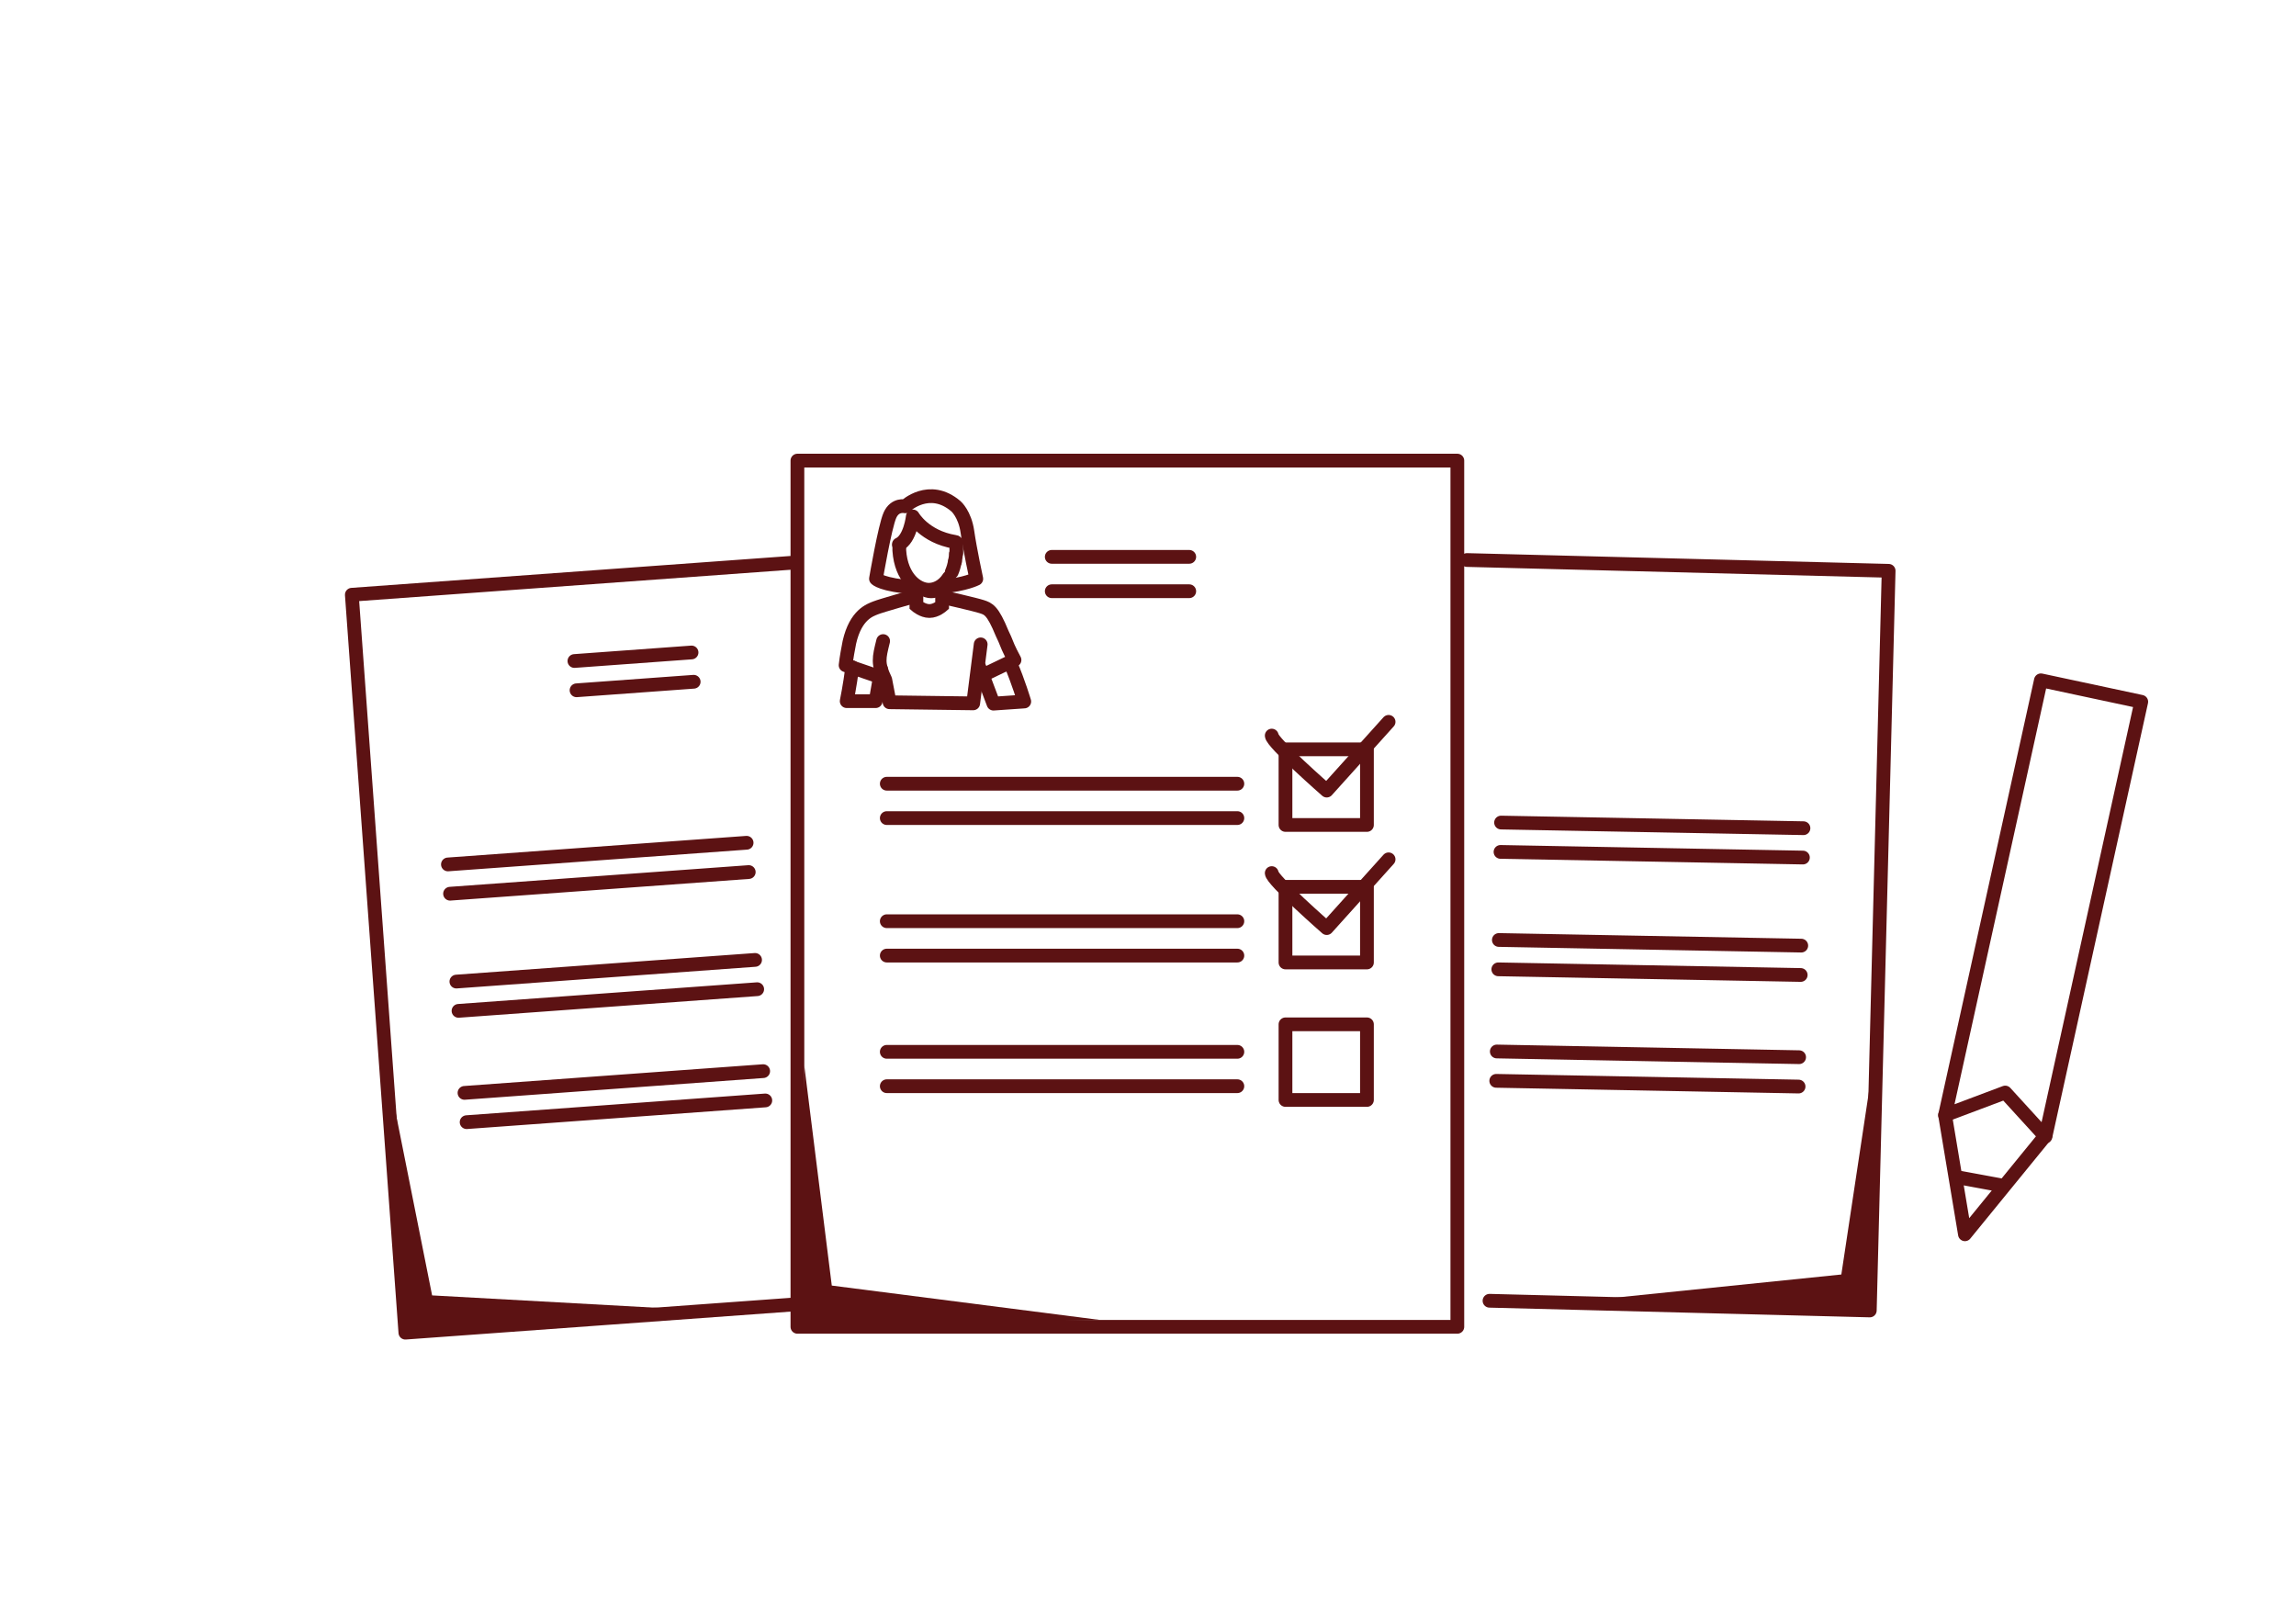 <?xml version="1.0" encoding="UTF-8"?> <svg xmlns="http://www.w3.org/2000/svg" id="Calque_1" viewBox="0 0 334 236"><defs><style>.cls-1{stroke-linecap:round;stroke-linejoin:round;}.cls-1,.cls-2{fill:none;stroke:#5c1213;stroke-width:2px;}.cls-2{stroke-miterlimit:10;}.cls-3{fill:#5c1213;}</style></defs><rect class="cls-1" x="116" y="67" width="96" height="126"></rect><polygon class="cls-3" points="117 155 121 187 160 192 116 193 117 155"></polygon><rect class="cls-1" x="187" y="109" width="11.85" height="11"></rect><rect class="cls-1" x="187" y="129" width="11.85" height="11"></rect><rect class="cls-1" x="187" y="149" width="11.85" height="11"></rect><line class="cls-1" x1="153" y1="81" x2="173" y2="81"></line><line class="cls-1" x1="153" y1="86" x2="173" y2="86"></line><line class="cls-1" x1="129" y1="114" x2="180" y2="114"></line><line class="cls-1" x1="129" y1="119" x2="180" y2="119"></line><line class="cls-1" x1="129" y1="134" x2="180" y2="134"></line><line class="cls-1" x1="129" y1="139" x2="180" y2="139"></line><line class="cls-1" x1="129" y1="153" x2="180" y2="153"></line><line class="cls-1" x1="129" y1="158" x2="180" y2="158"></line><path class="cls-1" d="M185,107c0,1,8,8,8,8l9-10"></path><path class="cls-1" d="M185,127c0,1,8,8,8,8l9-10"></path><polyline class="cls-1" points="116.58 189.67 58.97 193.85 51.18 86.51 115.07 81.87"></polyline><polygon class="cls-3" points="57.47 161.41 62.86 188.43 96.39 190.28 58.97 193.85 57.47 161.41"></polygon><line class="cls-1" x1="83.56" y1="96.15" x2="100.6" y2="94.91"></line><line class="cls-1" x1="83.87" y1="100.41" x2="100.91" y2="99.17"></line><line class="cls-1" x1="65.16" y1="125.74" x2="108.61" y2="122.59"></line><line class="cls-1" x1="65.47" y1="130" x2="108.92" y2="126.85"></line><line class="cls-1" x1="66.39" y1="142.78" x2="109.84" y2="139.63"></line><line class="cls-1" x1="66.7" y1="147.04" x2="110.15" y2="143.89"></line><line class="cls-1" x1="67.57" y1="158.97" x2="111.02" y2="155.81"></line><line class="cls-1" x1="67.88" y1="163.23" x2="111.33" y2="160.07"></line><polyline class="cls-1" points="216.68 189.21 272 190.62 274.74 83.03 213.39 81.46"></polyline><polygon class="cls-3" points="271.97 158.15 267.86 185.39 234.45 188.81 272 190.62 271.97 158.15"></polygon><line class="cls-1" x1="218.36" y1="119.65" x2="262.35" y2="120.47"></line><line class="cls-1" x1="218.28" y1="123.92" x2="262.27" y2="124.74"></line><line class="cls-1" x1="218.04" y1="136.73" x2="262.03" y2="137.55"></line><line class="cls-1" x1="217.96" y1="141" x2="261.95" y2="141.82"></line><line class="cls-1" x1="217.74" y1="152.95" x2="261.72" y2="153.78"></line><line class="cls-1" x1="217.66" y1="157.22" x2="261.64" y2="158.05"></line><polygon class="cls-1" points="282.95 162.21 296.89 98.96 311.49 102.08 297.55 165.33 291.7 158.92 282.95 162.21"></polygon><polyline class="cls-1" points="282.95 162.21 285.84 179.54 297.56 165.17"></polyline><line class="cls-1" x1="284.63" y1="171.22" x2="291.08" y2="172.41"></line><path class="cls-1" d="M139.08,80.53c-.04.41-.1.79-.17,1.14"></path><path class="cls-1" d="M139.08,78.89c.04.42.04.86.04,1.32,0,.11-.02.21-.04.32"></path><path class="cls-1" d="M138.03,84.01c-.83,1.3-1.97,1.78-2.92,1.78-1.61,0-4.02-1.64-4.29-5.73,0-.25,0-.5,0-.74"></path><path class="cls-1" d="M138.92,81.68c-.12.58-.28,1.1-.47,1.54"></path><path class="cls-2" d="M137.05,84.98v3.12s-.86.78-1.85.78-1.89-.78-1.89-.78v-2.96"></path><path class="cls-3" d="M137.06,86.6v-1.47s-.5.72-1.75.72-2-.71-2-.71v.48s0,.45,0,.45c0,0,.68.94,2.18.94.86,0,1.57-.41,1.57-.41Z"></path><path class="cls-1" d="M133.15,86.7s-4.99,1.4-5.77,1.72-2.9.94-3.82,5.01c-.18.92-.42,2.19-.55,3.33l4.97,1.7.19-1.14"></path><path class="cls-1" d="M127.98,98.55l-.6,3.44h-4.21s.47-2.27.81-4.94"></path><path class="cls-1" d="M142.96,98.22l1.56,4.13,4.48-.31s-.87-2.89-1.98-5.48"></path><path class="cls-1" d="M137.28,86.89s4.62,1.05,5.55,1.36,1.56.47,2.96,3.9c.62,1.25.62,1.56,1.25,2.81l.54,1.04-4.62,2.22-.55-1.29"></path><path class="cls-1" d="M128.47,93.25c-.62,2.5-.83,3.27.31,5.62.47,2.34.62,3.28.62,3.28l12.17.16,1.09-8.58"></path><path class="cls-1" d="M138.89,78.82c-4.44-.74-6.1-3.7-6.1-3.7,0,0-.37,3.33-2.03,4.07"></path><path class="cls-1" d="M133.16,85.47c-4.99-.37-5.73-1.29-5.73-1.29,0,0,1.29-7.58,2.03-9.24s2.22-1.29,2.22-1.29c0,0,3.51-3.33,7.39,0,0,0,1.29,1.11,1.66,3.7s1.29,6.84,1.29,6.84c0,0-1.55.82-5.02,1.15"></path></svg> 